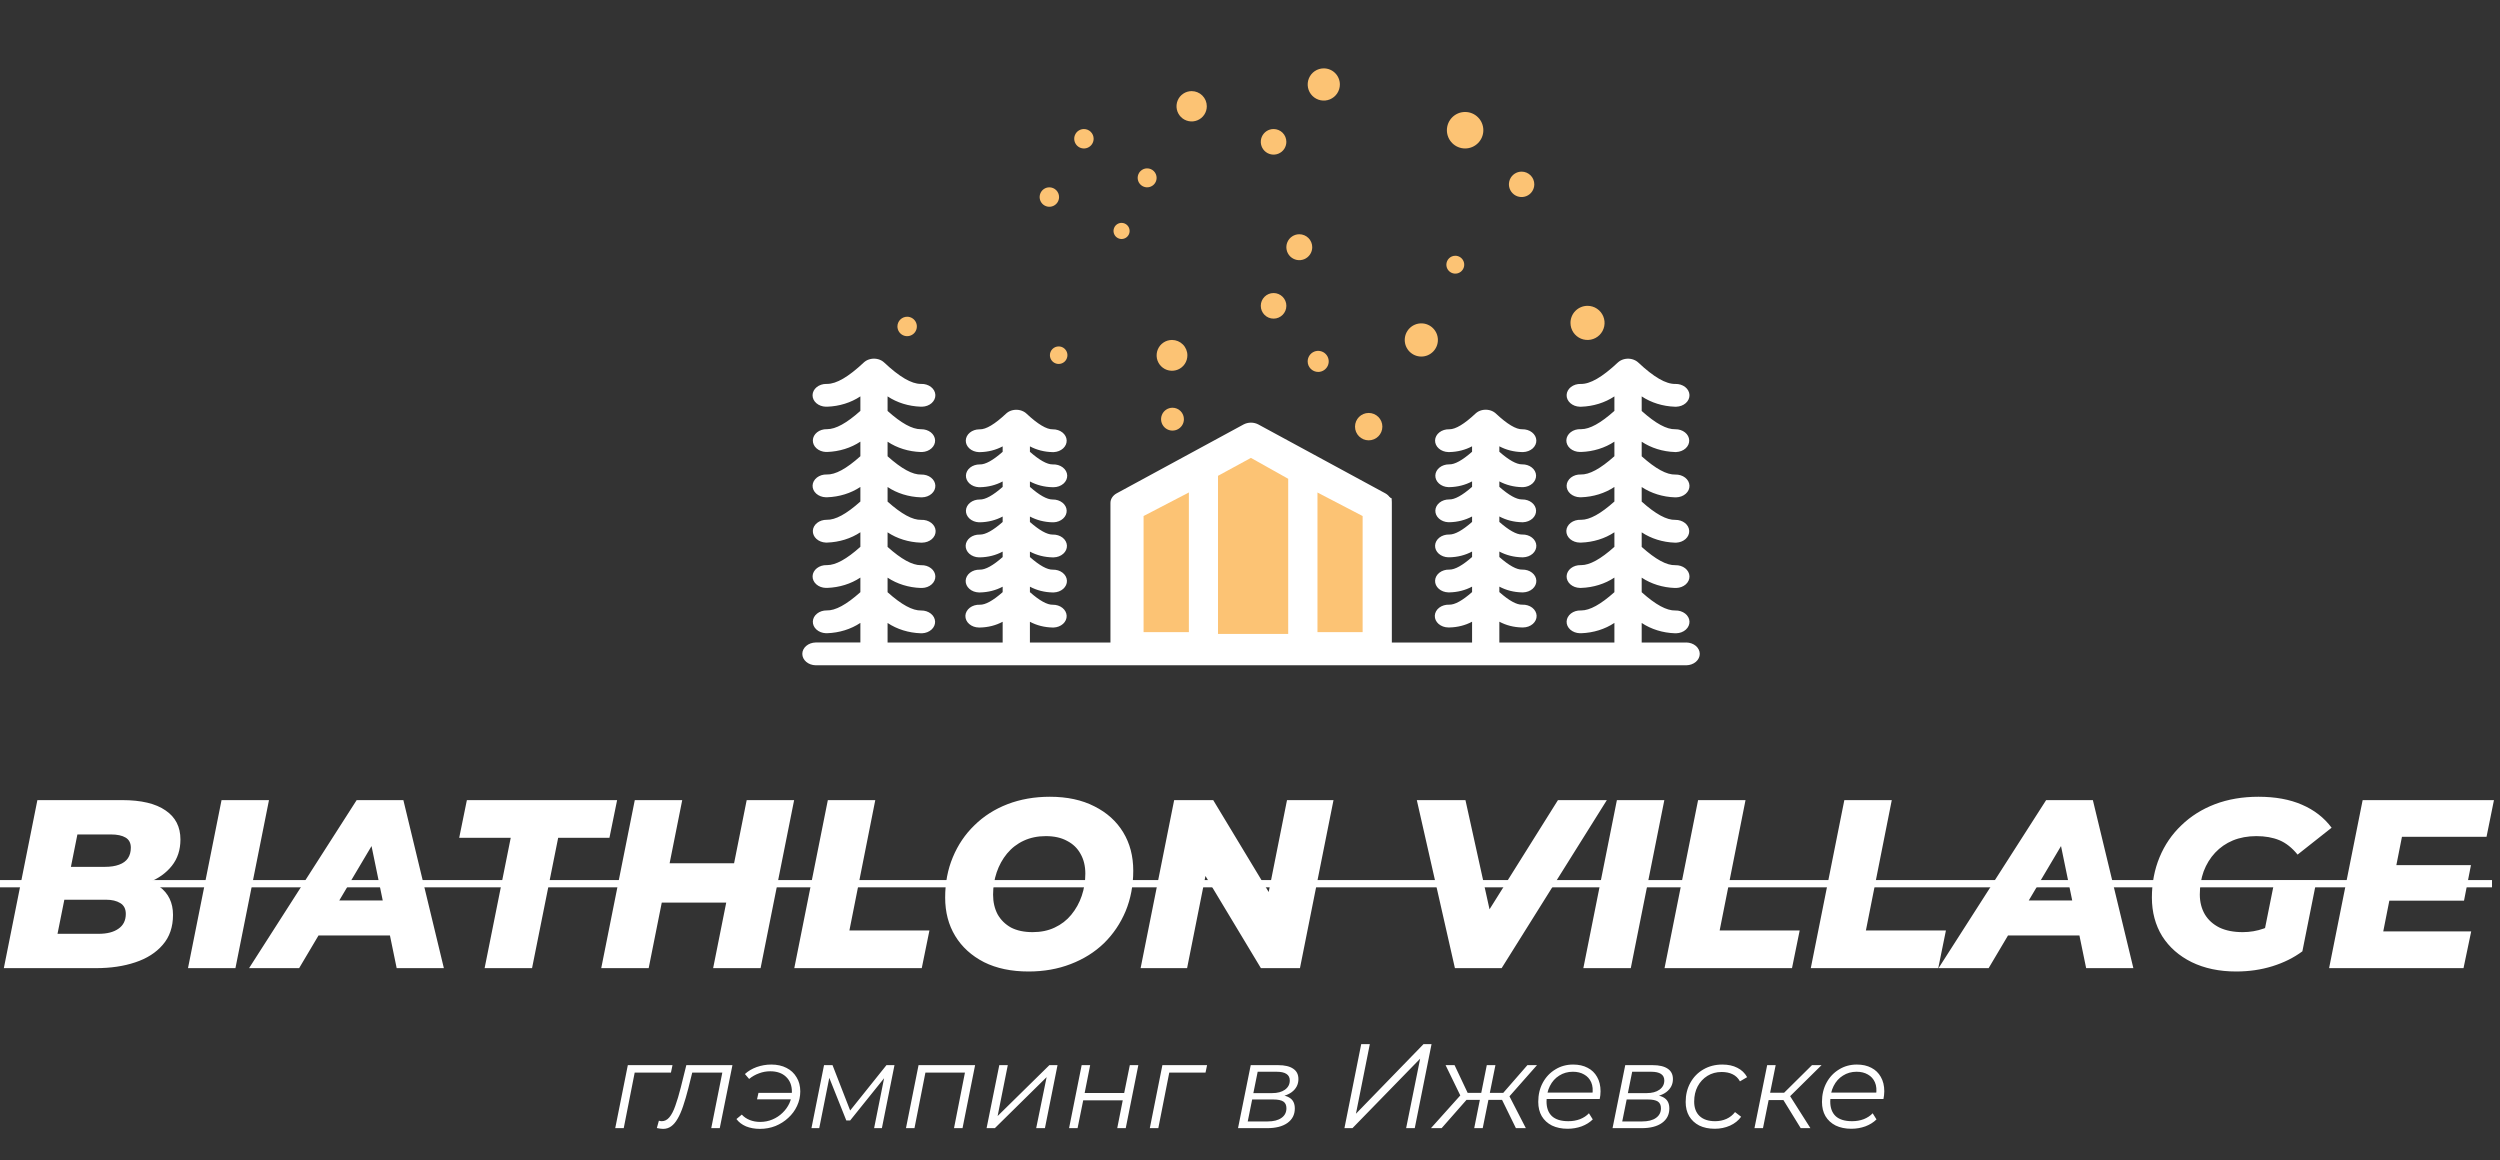 <?xml version="1.0" encoding="UTF-8"?> <svg xmlns="http://www.w3.org/2000/svg" viewBox="0 0 172.00 79.82" data-guides="{&quot;vertical&quot;:[],&quot;horizontal&quot;:[]}"><rect x="0" y="0" width="172.00" height="79.82" fill="#333333" stroke="none"/><defs></defs><path fill="white" stroke="none" fill-opacity="1" stroke-width="1" stroke-opacity="1" id="tSvgd94fc9d08a" title="Path 1" d="M42.328 77.617C42.616 76.172 42.905 74.727 43.194 73.282C44.218 73.282 45.243 73.282 46.268 73.282C46.232 73.453 46.197 73.624 46.161 73.794C45.282 73.794 44.402 73.794 43.523 73.794C43.581 73.745 43.638 73.695 43.696 73.646C43.435 74.969 43.174 76.293 42.913 77.617C42.718 77.617 42.523 77.617 42.328 77.617ZM45.191 77.609C45.238 77.441 45.285 77.273 45.331 77.105C45.37 77.111 45.406 77.119 45.439 77.13C45.472 77.136 45.502 77.138 45.529 77.138C45.727 77.138 45.9 77.05 46.049 76.874C46.203 76.693 46.34 76.428 46.461 76.082C46.587 75.735 46.714 75.311 46.84 74.81C46.966 74.301 47.093 73.791 47.219 73.282C48.277 73.282 49.335 73.282 50.392 73.282C50.101 74.727 49.81 76.172 49.519 77.617C49.324 77.617 49.129 77.617 48.934 77.617C49.2 76.28 49.467 74.942 49.733 73.604C49.774 73.668 49.816 73.731 49.857 73.794C49.071 73.794 48.285 73.794 47.499 73.794C47.557 73.731 47.615 73.668 47.673 73.604C47.568 74.025 47.464 74.447 47.359 74.868C47.238 75.341 47.117 75.754 46.997 76.106C46.881 76.453 46.755 76.742 46.617 76.973C46.486 77.204 46.337 77.378 46.172 77.494C46.013 77.609 45.829 77.667 45.62 77.667C45.549 77.667 45.48 77.661 45.414 77.65C45.348 77.639 45.274 77.626 45.191 77.609ZM52.083 75.635C52.116 75.487 52.149 75.338 52.182 75.19C53.017 75.19 53.853 75.19 54.688 75.19C54.658 75.338 54.627 75.487 54.597 75.635C53.759 75.635 52.921 75.635 52.083 75.635ZM53.064 73.241C53.465 73.241 53.814 73.318 54.111 73.472C54.408 73.621 54.638 73.836 54.803 74.117C54.974 74.392 55.059 74.716 55.059 75.091C55.059 75.443 54.985 75.776 54.836 76.09C54.694 76.398 54.493 76.671 54.234 76.907C53.982 77.144 53.688 77.331 53.352 77.469C53.017 77.601 52.66 77.667 52.281 77.667C51.929 77.667 51.611 77.609 51.325 77.494C51.044 77.373 50.825 77.204 50.666 76.99C50.789 76.888 50.913 76.786 51.036 76.684C51.179 76.844 51.361 76.968 51.58 77.056C51.8 77.144 52.039 77.188 52.297 77.188C52.594 77.188 52.875 77.133 53.138 77.023C53.402 76.913 53.633 76.761 53.831 76.569C54.034 76.376 54.193 76.156 54.309 75.908C54.424 75.655 54.482 75.388 54.482 75.107C54.482 74.678 54.347 74.337 54.078 74.083C53.814 73.83 53.451 73.704 52.99 73.704C52.726 73.704 52.471 73.75 52.223 73.844C51.976 73.932 51.748 74.061 51.539 74.232C51.443 74.119 51.347 74.006 51.251 73.893C51.47 73.69 51.74 73.53 52.058 73.414C52.383 73.299 52.718 73.241 53.064 73.241ZM55.828 77.617C56.116 76.172 56.404 74.727 56.693 73.282C56.888 73.282 57.083 73.282 57.278 73.282C57.709 74.391 58.141 75.501 58.572 76.61C58.49 76.61 58.407 76.61 58.325 76.61C59.212 75.501 60.1 74.391 60.988 73.282C61.172 73.282 61.356 73.282 61.54 73.282C61.251 74.727 60.963 76.172 60.674 77.617C60.496 77.617 60.317 77.617 60.139 77.617C60.383 76.395 60.628 75.173 60.872 73.951C60.905 73.968 60.938 73.984 60.971 74.001C60.144 75.03 59.317 76.059 58.49 77.089C58.402 77.089 58.314 77.089 58.226 77.089C57.811 76.049 57.396 75.008 56.981 73.968C57.02 73.96 57.058 73.951 57.097 73.943C56.852 75.168 56.608 76.392 56.363 77.617C56.185 77.617 56.006 77.617 55.828 77.617ZM62.331 77.617C62.62 76.172 62.908 74.727 63.196 73.282C64.493 73.282 65.79 73.282 67.087 73.282C66.799 74.727 66.51 76.172 66.222 77.617C66.027 77.617 65.832 77.617 65.636 77.617C65.897 76.291 66.159 74.964 66.419 73.638C66.461 73.69 66.502 73.742 66.543 73.794C65.535 73.794 64.526 73.794 63.518 73.794C63.578 73.742 63.639 73.69 63.699 73.638C63.438 74.964 63.177 76.291 62.916 77.617C62.721 77.617 62.526 77.617 62.331 77.617ZM67.877 77.617C68.169 76.172 68.46 74.727 68.751 73.282C68.946 73.282 69.141 73.282 69.336 73.282C69.103 74.449 68.869 75.616 68.636 76.783C69.823 75.616 71.01 74.449 72.197 73.282C72.383 73.282 72.57 73.282 72.757 73.282C72.469 74.727 72.18 76.172 71.891 77.617C71.691 77.617 71.49 77.617 71.29 77.617C71.529 76.448 71.768 75.278 72.007 74.108C70.82 75.278 69.633 76.448 68.446 77.617C68.257 77.617 68.067 77.617 67.877 77.617ZM73.552 77.617C73.841 76.172 74.129 74.727 74.418 73.282C74.613 73.282 74.808 73.282 75.003 73.282C74.876 73.921 74.75 74.559 74.624 75.198C75.53 75.198 76.437 75.198 77.344 75.198C77.473 74.559 77.602 73.921 77.731 73.282C77.926 73.282 78.121 73.282 78.317 73.282C78.028 74.727 77.74 76.172 77.451 77.617C77.256 77.617 77.061 77.617 76.866 77.617C76.992 76.979 77.119 76.34 77.245 75.701C76.338 75.701 75.431 75.701 74.525 75.701C74.396 76.34 74.266 76.979 74.137 77.617C73.942 77.617 73.747 77.617 73.552 77.617ZM79.107 77.617C79.395 76.172 79.684 74.727 79.972 73.282C80.997 73.282 82.022 73.282 83.047 73.282C83.011 73.453 82.975 73.624 82.94 73.794C82.061 73.794 81.181 73.794 80.302 73.794C80.36 73.745 80.418 73.695 80.475 73.646C80.214 74.969 79.953 76.293 79.692 77.617C79.497 77.617 79.302 77.617 79.107 77.617ZM85.176 77.617C85.468 76.172 85.759 74.727 86.05 73.282C86.679 73.282 87.308 73.282 87.938 73.282C88.394 73.282 88.74 73.365 88.976 73.53C89.213 73.69 89.331 73.926 89.331 74.24C89.331 74.609 89.177 74.909 88.869 75.14C88.561 75.366 88.157 75.479 87.657 75.479C87.693 75.426 87.729 75.374 87.764 75.322C88.221 75.322 88.553 75.399 88.762 75.553C88.976 75.701 89.083 75.939 89.083 76.263C89.083 76.687 88.913 77.02 88.572 77.262C88.237 77.499 87.773 77.617 87.179 77.617C86.512 77.617 85.844 77.617 85.176 77.617ZM85.844 77.155C86.3 77.155 86.756 77.155 87.212 77.155C87.619 77.155 87.935 77.075 88.16 76.915C88.391 76.756 88.506 76.533 88.506 76.246C88.506 76.032 88.435 75.878 88.292 75.784C88.149 75.691 87.918 75.644 87.6 75.644C87.116 75.644 86.633 75.644 86.149 75.644C86.047 76.148 85.946 76.651 85.844 77.155ZM86.231 75.206C86.663 75.206 87.094 75.206 87.525 75.206C87.888 75.206 88.18 75.129 88.399 74.975C88.624 74.815 88.737 74.603 88.737 74.339C88.737 74.135 88.66 73.984 88.506 73.885C88.358 73.786 88.132 73.736 87.831 73.736C87.396 73.736 86.962 73.736 86.528 73.736C86.429 74.226 86.33 74.716 86.231 75.206ZM92.497 77.617C92.882 75.691 93.266 73.764 93.651 71.837C93.849 71.837 94.047 71.837 94.244 71.837C93.926 73.434 93.607 75.03 93.288 76.626C94.838 75.03 96.388 73.434 97.937 71.837C98.121 71.837 98.305 71.837 98.49 71.837C98.105 73.764 97.72 75.691 97.335 77.617C97.138 77.617 96.94 77.617 96.742 77.617C97.063 76.024 97.385 74.43 97.706 72.837C96.154 74.43 94.602 76.024 93.049 77.617C92.865 77.617 92.681 77.617 92.497 77.617ZM104.294 77.617C103.942 76.899 103.591 76.18 103.239 75.462C103.409 75.385 103.58 75.308 103.75 75.231C104.159 76.026 104.569 76.822 104.978 77.617C104.75 77.617 104.522 77.617 104.294 77.617ZM102.225 75.669C102.255 75.509 102.285 75.349 102.316 75.19C102.775 75.19 103.233 75.19 103.692 75.19C103.662 75.349 103.632 75.509 103.602 75.669C103.143 75.669 102.684 75.669 102.225 75.669ZM103.783 75.503C103.593 75.479 103.404 75.454 103.214 75.429C103.838 74.714 104.462 73.998 105.085 73.282C105.305 73.282 105.525 73.282 105.745 73.282C105.091 74.023 104.437 74.763 103.783 75.503ZM99.184 77.617C98.939 77.617 98.695 77.617 98.45 77.617C99.175 76.808 99.901 75.999 100.626 75.19C100.777 75.281 100.928 75.371 101.079 75.462C100.448 76.18 99.816 76.899 99.184 77.617ZM102.011 77.617C101.816 77.617 101.621 77.617 101.426 77.617C101.714 76.172 102.002 74.727 102.291 73.282C102.489 73.282 102.687 73.282 102.885 73.282C102.593 74.727 102.302 76.172 102.011 77.617ZM102.003 75.669C101.546 75.669 101.09 75.669 100.634 75.669C100.667 75.509 100.7 75.349 100.733 75.19C101.186 75.19 101.64 75.19 102.093 75.19C102.063 75.349 102.033 75.509 102.003 75.669ZM100.535 75.503C100.175 74.763 99.815 74.023 99.456 73.282C99.662 73.282 99.868 73.282 100.074 73.282C100.412 73.998 100.75 74.714 101.088 75.429C100.903 75.454 100.719 75.479 100.535 75.503ZM107.852 77.659C107.44 77.659 107.08 77.584 106.772 77.436C106.47 77.282 106.236 77.067 106.071 76.791C105.912 76.516 105.832 76.189 105.832 75.809C105.832 75.314 105.936 74.873 106.145 74.488C106.354 74.103 106.64 73.8 107.003 73.58C107.365 73.354 107.775 73.241 108.231 73.241C108.615 73.241 108.948 73.315 109.228 73.464C109.509 73.607 109.725 73.816 109.879 74.091C110.039 74.367 110.118 74.697 110.118 75.082C110.118 75.17 110.113 75.261 110.102 75.355C110.091 75.443 110.077 75.528 110.061 75.611C108.794 75.611 107.527 75.611 106.261 75.611C106.285 75.465 106.31 75.319 106.335 75.173C107.486 75.173 108.637 75.173 109.789 75.173C109.709 75.228 109.629 75.283 109.549 75.338C109.605 74.992 109.58 74.7 109.475 74.463C109.371 74.226 109.209 74.048 108.989 73.926C108.775 73.8 108.516 73.736 108.215 73.736C107.863 73.736 107.549 73.825 107.275 74.001C107 74.171 106.785 74.411 106.632 74.719C106.478 75.022 106.401 75.377 106.401 75.784C106.401 76.219 106.525 76.555 106.772 76.791C107.025 77.023 107.401 77.138 107.901 77.138C108.192 77.138 108.462 77.092 108.709 76.998C108.956 76.899 109.16 76.764 109.319 76.593C109.407 76.734 109.495 76.874 109.583 77.015C109.379 77.218 109.124 77.378 108.816 77.494C108.514 77.603 108.192 77.659 107.852 77.659ZM110.943 77.617C111.234 76.172 111.525 74.727 111.817 73.282C112.446 73.282 113.075 73.282 113.704 73.282C114.16 73.282 114.506 73.365 114.743 73.53C114.979 73.69 115.097 73.926 115.097 74.24C115.097 74.609 114.943 74.909 114.635 75.14C114.328 75.366 113.924 75.479 113.424 75.479C113.46 75.426 113.495 75.374 113.531 75.322C113.987 75.322 114.32 75.399 114.528 75.553C114.743 75.701 114.85 75.939 114.85 76.263C114.85 76.687 114.68 77.02 114.339 77.262C114.004 77.499 113.539 77.617 112.946 77.617C112.278 77.617 111.611 77.617 110.943 77.617ZM111.61 77.155C112.066 77.155 112.522 77.155 112.979 77.155C113.385 77.155 113.701 77.075 113.927 76.915C114.157 76.756 114.273 76.533 114.273 76.246C114.273 76.032 114.201 75.878 114.059 75.784C113.916 75.691 113.685 75.644 113.366 75.644C112.882 75.644 112.399 75.644 111.915 75.644C111.814 76.148 111.712 76.651 111.61 77.155ZM111.998 75.206C112.429 75.206 112.861 75.206 113.292 75.206C113.655 75.206 113.946 75.129 114.166 74.975C114.391 74.815 114.504 74.603 114.504 74.339C114.504 74.135 114.427 73.984 114.273 73.885C114.124 73.786 113.899 73.736 113.597 73.736C113.163 73.736 112.729 73.736 112.294 73.736C112.196 74.226 112.097 74.716 111.998 75.206ZM117.977 77.659C117.565 77.659 117.208 77.584 116.906 77.436C116.609 77.282 116.378 77.067 116.213 76.791C116.054 76.516 115.974 76.192 115.974 75.817C115.974 75.322 116.081 74.882 116.296 74.496C116.51 74.105 116.807 73.8 117.186 73.58C117.571 73.354 118.007 73.241 118.496 73.241C118.898 73.241 119.241 73.315 119.527 73.464C119.818 73.607 120.043 73.822 120.203 74.108C120.038 74.204 119.873 74.301 119.708 74.397C119.587 74.177 119.42 74.014 119.205 73.91C118.996 73.805 118.744 73.753 118.447 73.753C118.084 73.753 117.76 73.841 117.474 74.017C117.189 74.194 116.963 74.436 116.798 74.744C116.639 75.047 116.559 75.396 116.559 75.793C116.559 76.216 116.683 76.547 116.93 76.783C117.183 77.02 117.54 77.138 118.002 77.138C118.282 77.138 118.54 77.086 118.777 76.981C119.018 76.871 119.216 76.715 119.37 76.511C119.51 76.618 119.65 76.725 119.79 76.833C119.604 77.092 119.348 77.296 119.024 77.444C118.7 77.587 118.351 77.659 117.977 77.659ZM123.889 77.617C123.446 76.899 123.004 76.18 122.562 75.462C122.724 75.388 122.886 75.314 123.048 75.239C123.551 76.032 124.054 76.825 124.557 77.617C124.334 77.617 124.111 77.617 123.889 77.617ZM120.707 77.617C120.999 76.172 121.29 74.727 121.581 73.282C121.776 73.282 121.971 73.282 122.166 73.282C121.875 74.727 121.584 76.172 121.293 77.617C121.097 77.617 120.902 77.617 120.707 77.617ZM121.507 75.685C121.537 75.517 121.567 75.35 121.597 75.182C122.062 75.182 122.526 75.182 122.99 75.182C122.96 75.35 122.93 75.517 122.9 75.685C122.435 75.685 121.971 75.685 121.507 75.685ZM123.065 75.512C122.875 75.484 122.685 75.457 122.496 75.429C123.218 74.714 123.941 73.998 124.664 73.282C124.883 73.282 125.103 73.282 125.323 73.282C124.57 74.025 123.817 74.769 123.065 75.512ZM127.372 77.659C126.96 77.659 126.6 77.584 126.292 77.436C125.99 77.282 125.756 77.067 125.591 76.791C125.432 76.516 125.352 76.189 125.352 75.809C125.352 75.314 125.457 74.873 125.666 74.488C125.874 74.103 126.16 73.8 126.523 73.58C126.885 73.354 127.295 73.241 127.751 73.241C128.135 73.241 128.468 73.315 128.748 73.464C129.029 73.607 129.245 73.816 129.399 74.091C129.559 74.367 129.639 74.697 129.639 75.082C129.639 75.17 129.633 75.261 129.622 75.355C129.611 75.443 129.597 75.528 129.581 75.611C128.314 75.611 127.047 75.611 125.781 75.611C125.805 75.465 125.83 75.319 125.855 75.173C127.006 75.173 128.157 75.173 129.309 75.173C129.229 75.228 129.149 75.283 129.07 75.338C129.125 74.992 129.1 74.7 128.995 74.463C128.891 74.226 128.729 74.048 128.509 73.926C128.295 73.8 128.036 73.736 127.734 73.736C127.383 73.736 127.07 73.825 126.795 74.001C126.52 74.171 126.306 74.411 126.152 74.719C125.998 75.022 125.921 75.377 125.921 75.784C125.921 76.219 126.045 76.555 126.292 76.791C126.545 77.023 126.921 77.138 127.421 77.138C127.712 77.138 127.982 77.092 128.229 76.998C128.476 76.899 128.68 76.764 128.839 76.593C128.927 76.734 129.015 76.874 129.103 77.015C128.899 77.218 128.644 77.378 128.336 77.494C128.034 77.603 127.712 77.659 127.372 77.659Z"></path><path fill="white" stroke="none" fill-opacity="1" stroke-width="1" stroke-opacity="1" id="tSvg744b11ce1f" title="Path 2" d="M0.264 66.608C1.033 62.755 1.802 58.901 2.572 55.048C4.517 55.048 6.463 55.048 8.408 55.048C9.716 55.048 10.71 55.284 11.392 55.758C12.073 56.22 12.414 56.886 12.414 57.756C12.414 58.472 12.216 59.077 11.82 59.573C11.425 60.068 10.892 60.448 10.221 60.712C9.551 60.965 8.798 61.092 7.963 61.092C8.117 60.828 8.27 60.563 8.424 60.299C9.49 60.299 10.337 60.531 10.963 60.993C11.589 61.455 11.903 62.105 11.903 62.942C11.903 63.778 11.666 64.466 11.194 65.006C10.732 65.545 10.1 65.947 9.298 66.212C8.507 66.476 7.611 66.608 6.611 66.608C4.495 66.608 2.38 66.608 0.264 66.608ZM3.957 64.246C4.902 64.246 5.847 64.246 6.792 64.246C7.364 64.246 7.814 64.131 8.144 63.9C8.485 63.668 8.655 63.327 8.655 62.876C8.655 62.534 8.529 62.287 8.276 62.133C8.023 61.978 7.699 61.901 7.303 61.901C6.254 61.901 5.204 61.901 4.154 61.901C4.303 61.147 4.451 60.393 4.6 59.639C5.473 59.639 6.347 59.639 7.221 59.639C7.605 59.639 7.93 59.589 8.194 59.49C8.468 59.391 8.671 59.242 8.803 59.044C8.935 58.846 9.001 58.604 9.001 58.318C9.001 57.998 8.88 57.767 8.639 57.624C8.397 57.481 8.062 57.41 7.633 57.41C6.864 57.41 6.094 57.41 5.325 57.41C4.869 59.688 4.413 61.967 3.957 64.246ZM12.934 66.608C13.703 62.755 14.473 58.901 15.242 55.048C16.33 55.048 17.418 55.048 18.506 55.048C17.737 58.901 16.967 62.755 16.198 66.608C15.11 66.608 14.022 66.608 12.934 66.608ZM17.136 66.608C19.603 62.755 22.07 58.901 24.538 55.048C25.609 55.048 26.681 55.048 27.752 55.048C28.681 58.901 29.61 62.755 30.538 66.608C29.456 66.608 28.373 66.608 27.291 66.608C26.604 63.272 25.917 59.936 25.23 56.6C25.659 56.6 26.087 56.6 26.516 56.6C24.538 59.936 22.559 63.272 20.581 66.608C19.433 66.608 18.284 66.608 17.136 66.608ZM20.367 64.362C20.806 63.558 21.246 62.755 21.686 61.951C23.565 61.951 25.444 61.951 27.324 61.951C27.445 62.755 27.566 63.558 27.686 64.362C25.247 64.362 22.807 64.362 20.367 64.362ZM33.341 66.608C33.94 63.619 34.539 60.63 35.138 57.641C33.956 57.641 32.775 57.641 31.593 57.641C31.769 56.776 31.945 55.912 32.121 55.048C35.566 55.048 39.012 55.048 42.457 55.048C42.281 55.912 42.105 56.776 41.929 57.641C40.754 57.641 39.578 57.641 38.402 57.641C37.803 60.63 37.204 63.619 36.605 66.608C35.517 66.608 34.429 66.608 33.341 66.608ZM51.372 55.048C52.46 55.048 53.548 55.048 54.636 55.048C53.867 58.901 53.097 62.755 52.328 66.608C51.24 66.608 50.152 66.608 49.064 66.608C49.833 62.755 50.603 58.901 51.372 55.048ZM44.629 66.608C43.541 66.608 42.453 66.608 41.365 66.608C42.135 62.755 42.904 58.901 43.673 55.048C44.761 55.048 45.849 55.048 46.937 55.048C46.168 58.901 45.399 62.755 44.629 66.608ZM50.201 62.099C48.569 62.099 46.937 62.099 45.305 62.099C45.486 61.197 45.668 60.294 45.849 59.391C47.481 59.391 49.114 59.391 50.746 59.391C50.564 60.294 50.383 61.197 50.201 62.099ZM54.647 66.608C55.416 62.755 56.186 58.901 56.955 55.048C58.043 55.048 59.131 55.048 60.219 55.048C59.626 58.037 59.032 61.026 58.439 64.015C60.274 64.015 62.11 64.015 63.945 64.015C63.769 64.879 63.593 65.744 63.417 66.608C60.494 66.608 57.57 66.608 54.647 66.608ZM70.764 66.839C69.577 66.839 68.555 66.624 67.697 66.195C66.84 65.754 66.18 65.154 65.719 64.395C65.257 63.635 65.027 62.755 65.027 61.753C65.027 60.74 65.203 59.815 65.554 58.978C65.906 58.13 66.4 57.398 67.038 56.782C67.675 56.154 68.433 55.67 69.313 55.329C70.203 54.987 71.175 54.817 72.231 54.817C73.418 54.817 74.44 55.037 75.297 55.477C76.154 55.907 76.814 56.501 77.275 57.261C77.737 58.02 77.968 58.901 77.968 59.903C77.968 60.916 77.792 61.846 77.44 62.694C77.088 63.531 76.594 64.263 75.957 64.89C75.319 65.507 74.555 65.986 73.665 66.327C72.786 66.668 71.819 66.839 70.764 66.839ZM71.044 64.131C71.615 64.131 72.121 64.026 72.56 63.817C73.011 63.608 73.39 63.316 73.698 62.942C74.017 62.556 74.258 62.121 74.423 61.637C74.588 61.153 74.671 60.641 74.671 60.101C74.671 59.584 74.561 59.132 74.341 58.747C74.132 58.362 73.824 58.064 73.418 57.855C73.022 57.635 72.533 57.525 71.95 57.525C71.39 57.525 70.885 57.63 70.434 57.839C69.983 58.048 69.599 58.345 69.28 58.73C68.972 59.105 68.736 59.534 68.571 60.019C68.406 60.503 68.324 61.015 68.324 61.554C68.324 62.061 68.428 62.512 68.637 62.909C68.856 63.294 69.165 63.597 69.56 63.817C69.967 64.026 70.461 64.131 71.044 64.131ZM78.474 66.608C79.243 62.755 80.012 58.901 80.782 55.048C81.677 55.048 82.573 55.048 83.469 55.048C85.024 57.624 86.579 60.2 88.134 62.776C87.761 62.766 87.387 62.755 87.013 62.744C87.524 60.178 88.035 57.613 88.546 55.048C89.613 55.048 90.679 55.048 91.745 55.048C90.975 58.901 90.206 62.755 89.437 66.608C88.541 66.608 87.645 66.608 86.75 66.608C85.2 64.032 83.65 61.455 82.101 58.879C82.469 58.89 82.837 58.901 83.205 58.912C82.694 61.477 82.183 64.043 81.672 66.608C80.606 66.608 79.54 66.608 78.474 66.608ZM100.098 66.608C99.224 62.755 98.35 58.901 97.477 55.048C98.592 55.048 99.708 55.048 100.823 55.048C101.56 58.389 102.296 61.731 103.033 65.072C102.324 65.072 101.615 65.072 100.906 65.072C102.999 61.731 105.093 58.389 107.187 55.048C108.308 55.048 109.429 55.048 110.55 55.048C108.138 58.901 105.725 62.755 103.313 66.608C102.241 66.608 101.17 66.608 100.098 66.608ZM108.934 66.608C109.703 62.755 110.472 58.901 111.242 55.048C112.33 55.048 113.418 55.048 114.506 55.048C113.737 58.901 112.967 62.755 112.198 66.608C111.11 66.608 110.022 66.608 108.934 66.608ZM114.52 66.608C115.29 62.755 116.059 58.901 116.828 55.048C117.916 55.048 119.004 55.048 120.092 55.048C119.499 58.037 118.905 61.026 118.312 64.015C120.147 64.015 121.983 64.015 123.818 64.015C123.642 64.879 123.466 65.744 123.29 66.608C120.367 66.608 117.444 66.608 114.52 66.608ZM124.582 66.608C125.351 62.755 126.121 58.901 126.89 55.048C127.978 55.048 129.066 55.048 130.154 55.048C129.561 58.037 128.967 61.026 128.374 64.015C130.209 64.015 132.045 64.015 133.88 64.015C133.704 64.879 133.528 65.744 133.352 66.608C130.429 66.608 127.505 66.608 124.582 66.608ZM133.372 66.608C135.839 62.755 138.307 58.901 140.774 55.048C141.846 55.048 142.917 55.048 143.989 55.048C144.917 58.901 145.846 62.755 146.775 66.608C145.692 66.608 144.61 66.608 143.527 66.608C142.84 63.272 142.154 59.936 141.467 56.6C141.895 56.6 142.324 56.6 142.752 56.6C140.774 59.936 138.796 63.272 136.818 66.608C135.669 66.608 134.521 66.608 133.372 66.608ZM136.603 64.362C137.043 63.558 137.482 62.755 137.922 61.951C139.802 61.951 141.681 61.951 143.56 61.951C143.681 62.755 143.802 63.558 143.923 64.362C141.483 64.362 139.043 64.362 136.603 64.362ZM153.853 66.839C152.688 66.839 151.666 66.624 150.787 66.195C149.919 65.766 149.243 65.171 148.759 64.411C148.287 63.641 148.05 62.755 148.05 61.753C148.05 60.751 148.226 59.826 148.578 58.978C148.929 58.13 149.429 57.398 150.078 56.782C150.726 56.154 151.496 55.67 152.386 55.329C153.287 54.987 154.287 54.817 155.386 54.817C156.541 54.817 157.535 54.998 158.37 55.362C159.217 55.725 159.898 56.254 160.415 56.947C159.634 57.563 158.854 58.18 158.074 58.797C157.689 58.323 157.271 57.993 156.821 57.806C156.37 57.619 155.843 57.525 155.238 57.525C154.645 57.525 154.106 57.624 153.623 57.822C153.15 58.02 152.743 58.301 152.403 58.664C152.062 59.028 151.798 59.457 151.611 59.952C151.435 60.437 151.347 60.965 151.347 61.538C151.347 62.055 151.463 62.512 151.694 62.909C151.924 63.294 152.26 63.597 152.699 63.817C153.139 64.026 153.672 64.131 154.298 64.131C154.804 64.131 155.287 64.048 155.749 63.883C156.222 63.718 156.694 63.443 157.167 63.057C157.579 63.855 157.991 64.654 158.403 65.452C157.81 65.892 157.123 66.233 156.343 66.476C155.562 66.718 154.732 66.839 153.853 66.839ZM155.617 64.94C155.909 63.487 156.2 62.033 156.491 60.58C157.453 60.58 158.414 60.58 159.376 60.58C159.052 62.204 158.727 63.828 158.403 65.452C157.475 65.281 156.546 65.111 155.617 64.94ZM164.644 59.523C166.429 59.523 168.215 59.523 170.001 59.523C169.842 60.338 169.683 61.153 169.524 61.967C167.738 61.967 165.952 61.967 164.166 61.967C164.325 61.153 164.484 60.338 164.644 59.523ZM163.968 64.081C165.984 64.081 168.001 64.081 170.018 64.081C169.842 64.923 169.666 65.766 169.49 66.608C166.407 66.608 163.325 66.608 160.242 66.608C161.011 62.755 161.78 58.901 162.55 55.048C165.561 55.048 168.573 55.048 171.584 55.048C171.414 55.89 171.243 56.732 171.073 57.574C169.133 57.574 167.193 57.574 165.254 57.574C164.825 59.743 164.396 61.912 163.968 64.081Z"></path><path fill="none" stroke="white" fill-opacity="1" stroke-width="0.5" stroke-opacity="1" id="tSvgcb5c3e0e0b" title="Path 3" d="M0 60.8C57.15 60.8 114.3 60.8 171.45 60.8"></path><path fill="white" stroke="none" fill-opacity="1" stroke-width="1" stroke-opacity="1" id="tSvg18aaac838f6" title="Path 4" d="M116.022 44.207C114.998 44.207 113.973 44.207 112.948 44.207C112.948 43.758 112.948 43.309 112.948 42.859C113.599 43.292 114.399 43.541 115.231 43.569C115.263 43.569 115.295 43.569 115.326 43.569C115.576 43.563 115.811 43.474 115.982 43.322C116.153 43.17 116.244 42.968 116.236 42.76C116.228 42.553 116.121 42.356 115.939 42.214C115.757 42.072 115.515 41.995 115.266 42.002C114.666 42.019 113.909 41.606 112.948 40.745C112.948 40.411 112.948 40.076 112.948 39.742C113.599 40.175 114.399 40.424 115.231 40.452C115.263 40.452 115.295 40.452 115.326 40.452C115.576 40.445 115.811 40.356 115.982 40.205C116.153 40.053 116.244 39.851 116.236 39.643C116.228 39.435 116.121 39.238 115.939 39.096C115.757 38.954 115.515 38.878 115.266 38.885C114.666 38.906 113.909 38.489 112.948 37.628C112.948 37.294 112.948 36.959 112.948 36.625C113.599 37.058 114.399 37.307 115.231 37.335C115.263 37.335 115.295 37.335 115.326 37.335C115.573 37.324 115.804 37.233 115.971 37.082C116.137 36.931 116.226 36.731 116.218 36.526C116.21 36.32 116.106 36.126 115.928 35.984C115.75 35.842 115.512 35.764 115.266 35.767C114.666 35.786 113.909 35.371 112.948 34.51C112.948 34.176 112.948 33.841 112.948 33.507C113.599 33.94 114.399 34.189 115.231 34.217C115.263 34.217 115.295 34.217 115.326 34.217C115.576 34.21 115.811 34.121 115.982 33.969C116.153 33.818 116.244 33.616 116.236 33.408C116.228 33.2 116.121 33.003 115.939 32.861C115.757 32.719 115.515 32.643 115.266 32.65C114.669 32.669 113.91 32.254 112.948 31.393C112.948 31.058 112.948 30.724 112.948 30.39C113.599 30.823 114.399 31.072 115.231 31.1C115.263 31.1 115.295 31.1 115.326 31.1C115.573 31.089 115.804 30.998 115.971 30.847C116.137 30.696 116.226 30.496 116.218 30.291C116.21 30.085 116.106 29.891 115.928 29.749C115.75 29.607 115.512 29.529 115.266 29.532C114.669 29.553 113.91 29.136 112.948 28.275C112.948 27.941 112.948 27.607 112.948 27.272C113.599 27.705 114.399 27.954 115.231 27.982C115.263 27.982 115.295 27.982 115.326 27.982C115.576 27.975 115.811 27.886 115.982 27.734C116.153 27.582 116.244 27.381 116.236 27.173C116.228 26.965 116.121 26.768 115.939 26.626C115.757 26.484 115.515 26.408 115.266 26.415C114.62 26.433 113.786 25.95 112.711 24.94C112.71 24.939 112.708 24.938 112.707 24.936C112.695 24.926 112.683 24.917 112.672 24.908C112.661 24.898 112.649 24.888 112.637 24.879C112.635 24.877 112.634 24.876 112.632 24.875C112.624 24.869 112.615 24.864 112.607 24.858C112.592 24.848 112.578 24.838 112.562 24.828C112.546 24.819 112.539 24.816 112.528 24.809C112.517 24.803 112.499 24.793 112.483 24.786C112.467 24.779 112.456 24.774 112.442 24.768C112.428 24.762 112.416 24.756 112.402 24.75C112.389 24.745 112.371 24.739 112.357 24.734C112.345 24.73 112.333 24.726 112.321 24.722C112.304 24.717 112.286 24.713 112.269 24.709C112.257 24.706 112.246 24.703 112.234 24.7C112.216 24.697 112.199 24.694 112.182 24.691C112.164 24.689 112.157 24.687 112.144 24.686C112.132 24.684 112.111 24.682 112.095 24.681C112.081 24.68 112.067 24.679 112.054 24.678C112.024 24.678 111.994 24.678 111.964 24.678C111.95 24.679 111.936 24.68 111.922 24.681C111.906 24.681 111.89 24.683 111.873 24.686C111.856 24.688 111.848 24.689 111.835 24.691C111.822 24.693 111.801 24.697 111.784 24.7C111.772 24.703 111.759 24.706 111.747 24.709C111.73 24.713 111.713 24.717 111.697 24.722C111.68 24.727 111.672 24.73 111.659 24.734C111.647 24.738 111.628 24.744 111.614 24.75C111.6 24.756 111.587 24.762 111.573 24.768C111.559 24.774 111.547 24.779 111.534 24.786C111.519 24.794 111.504 24.802 111.489 24.81C111.478 24.816 111.467 24.822 111.456 24.828C111.441 24.838 111.426 24.848 111.412 24.859C111.403 24.864 111.395 24.87 111.386 24.875C111.385 24.876 111.384 24.877 111.382 24.879C111.371 24.888 111.359 24.898 111.347 24.908C111.336 24.917 111.324 24.927 111.313 24.936C111.311 24.938 111.31 24.939 111.308 24.94C110.233 25.95 109.394 26.434 108.754 26.415C108.63 26.411 108.507 26.428 108.391 26.464C108.277 26.501 108.17 26.556 108.08 26.626C107.991 26.696 107.918 26.781 107.867 26.875C107.816 26.968 107.787 27.07 107.784 27.173C107.78 27.276 107.799 27.378 107.843 27.474C107.887 27.571 107.953 27.659 108.037 27.734C108.121 27.809 108.223 27.87 108.335 27.913C108.448 27.955 108.569 27.979 108.692 27.982C108.725 27.982 108.756 27.982 108.789 27.982C109.621 27.954 110.42 27.705 111.071 27.272C111.071 27.604 111.071 27.937 111.071 28.269C110.126 29.113 109.378 29.527 108.787 29.527C108.776 29.527 108.765 29.527 108.754 29.527C108.629 29.521 108.504 29.537 108.386 29.572C108.269 29.607 108.16 29.662 108.069 29.732C107.976 29.803 107.902 29.888 107.85 29.983C107.798 30.078 107.769 30.18 107.765 30.285C107.761 30.389 107.782 30.493 107.827 30.59C107.871 30.688 107.938 30.777 108.025 30.852C108.111 30.927 108.215 30.988 108.33 31.029C108.444 31.071 108.567 31.093 108.692 31.095C108.725 31.095 108.756 31.095 108.789 31.095C109.621 31.066 110.42 30.818 111.071 30.385C111.071 30.719 111.071 31.053 111.071 31.388C110.109 32.249 109.346 32.664 108.754 32.645C108.63 32.641 108.507 32.658 108.391 32.694C108.277 32.731 108.17 32.786 108.08 32.856C107.991 32.926 107.918 33.011 107.867 33.105C107.816 33.199 107.787 33.3 107.784 33.403C107.78 33.506 107.799 33.608 107.843 33.705C107.887 33.801 107.953 33.889 108.037 33.964C108.121 34.039 108.223 34.1 108.335 34.142C108.448 34.185 108.569 34.209 108.692 34.212C108.725 34.212 108.756 34.212 108.789 34.212C109.621 34.184 110.42 33.935 111.071 33.502C111.071 33.836 111.071 34.171 111.071 34.505C110.126 35.349 109.378 35.762 108.787 35.762C108.775 35.762 108.764 35.762 108.753 35.762C108.628 35.757 108.503 35.773 108.386 35.808C108.268 35.843 108.16 35.898 108.068 35.968C107.976 36.039 107.901 36.124 107.849 36.218C107.797 36.313 107.768 36.416 107.764 36.52C107.761 36.625 107.781 36.728 107.826 36.826C107.87 36.923 107.938 37.013 108.024 37.088C108.111 37.163 108.215 37.223 108.33 37.265C108.444 37.307 108.567 37.329 108.692 37.33C108.725 37.33 108.756 37.33 108.788 37.33C109.62 37.302 110.419 37.053 111.071 36.62C111.071 36.955 111.071 37.289 111.071 37.623C110.126 38.468 109.378 38.881 108.787 38.881C108.775 38.881 108.764 38.881 108.753 38.881C108.63 38.878 108.507 38.895 108.391 38.931C108.276 38.967 108.17 39.022 108.08 39.092C107.99 39.163 107.917 39.247 107.866 39.341C107.815 39.435 107.787 39.536 107.783 39.639C107.779 39.742 107.799 39.845 107.843 39.941C107.887 40.038 107.953 40.126 108.037 40.201C108.121 40.276 108.223 40.336 108.335 40.379C108.448 40.421 108.569 40.445 108.692 40.448C108.725 40.448 108.756 40.448 108.788 40.448C109.62 40.42 110.42 40.171 111.071 39.738C111.071 40.072 111.071 40.407 111.071 40.741C110.126 41.586 109.377 41.999 108.787 41.999C108.775 41.999 108.764 41.999 108.753 41.999C108.504 41.992 108.262 42.068 108.08 42.21C107.898 42.353 107.792 42.549 107.783 42.757C107.775 42.965 107.866 43.167 108.037 43.319C108.207 43.47 108.443 43.559 108.692 43.566C108.725 43.566 108.756 43.566 108.788 43.566C109.62 43.538 110.42 43.289 111.071 42.856C111.071 43.305 111.071 43.754 111.071 44.204C108.432 44.204 105.793 44.204 103.155 44.204C103.155 43.727 103.155 43.25 103.155 42.773C103.619 43.022 104.157 43.159 104.709 43.169C104.736 43.169 104.763 43.169 104.791 43.169C104.916 43.168 105.039 43.146 105.154 43.104C105.269 43.062 105.372 43.002 105.458 42.927C105.545 42.851 105.612 42.762 105.657 42.665C105.702 42.568 105.723 42.464 105.719 42.359C105.715 42.255 105.686 42.153 105.633 42.058C105.581 41.963 105.507 41.878 105.415 41.807C105.323 41.737 105.215 41.682 105.097 41.647C104.979 41.612 104.854 41.596 104.73 41.602C104.344 41.615 103.818 41.321 103.155 40.735C103.155 40.61 103.155 40.485 103.155 40.36C103.619 40.609 104.157 40.746 104.709 40.756C104.736 40.756 104.763 40.756 104.791 40.756C105.04 40.749 105.276 40.66 105.447 40.508C105.617 40.357 105.708 40.155 105.7 39.947C105.692 39.739 105.585 39.542 105.403 39.4C105.221 39.258 104.979 39.182 104.73 39.189C104.344 39.2 103.818 38.907 103.155 38.322C103.155 38.197 103.155 38.072 103.155 37.947C103.619 38.196 104.157 38.332 104.709 38.343C104.736 38.343 104.763 38.343 104.791 38.343C104.914 38.339 105.035 38.316 105.148 38.273C105.261 38.231 105.362 38.17 105.447 38.095C105.531 38.02 105.596 37.932 105.64 37.835C105.684 37.739 105.704 37.637 105.7 37.533C105.696 37.431 105.668 37.329 105.617 37.236C105.565 37.142 105.493 37.057 105.403 36.987C105.313 36.916 105.207 36.862 105.092 36.825C104.976 36.789 104.853 36.772 104.73 36.776C104.723 36.776 104.716 36.776 104.71 36.776C104.331 36.776 103.81 36.484 103.155 35.909C103.155 35.784 103.155 35.658 103.155 35.533C103.619 35.782 104.157 35.919 104.71 35.93C104.737 35.93 104.764 35.93 104.791 35.93C105.037 35.919 105.268 35.828 105.435 35.677C105.601 35.526 105.69 35.326 105.682 35.121C105.674 34.916 105.57 34.721 105.391 34.579C105.214 34.438 104.976 34.359 104.73 34.362C104.723 34.362 104.717 34.362 104.71 34.362C104.331 34.362 103.808 34.07 103.155 33.495C103.155 33.37 103.155 33.245 103.155 33.12C103.619 33.368 104.157 33.505 104.71 33.516C104.737 33.516 104.764 33.516 104.791 33.516C105.037 33.505 105.268 33.414 105.435 33.263C105.601 33.112 105.69 32.912 105.682 32.707C105.674 32.502 105.57 32.307 105.391 32.165C105.214 32.023 104.976 31.945 104.73 31.948C104.723 31.948 104.717 31.948 104.71 31.948C104.331 31.948 103.808 31.656 103.155 31.081C103.155 30.956 103.155 30.831 103.155 30.706C103.619 30.954 104.157 31.091 104.71 31.102C104.737 31.102 104.764 31.102 104.791 31.102C104.914 31.098 105.035 31.075 105.148 31.032C105.261 30.99 105.362 30.929 105.447 30.854C105.531 30.779 105.596 30.691 105.64 30.594C105.684 30.498 105.704 30.395 105.7 30.293C105.696 30.19 105.668 30.088 105.617 29.995C105.566 29.901 105.493 29.816 105.403 29.746C105.314 29.675 105.207 29.62 105.092 29.584C104.977 29.548 104.854 29.531 104.73 29.534C104.307 29.549 103.695 29.181 102.917 28.452C102.915 28.451 102.914 28.45 102.912 28.448C102.902 28.438 102.89 28.429 102.879 28.419C102.867 28.41 102.856 28.4 102.843 28.39C102.841 28.389 102.84 28.388 102.838 28.387C102.831 28.381 102.822 28.376 102.815 28.371C102.799 28.36 102.784 28.349 102.769 28.34C102.755 28.33 102.75 28.329 102.74 28.323C102.731 28.318 102.709 28.305 102.692 28.297C102.675 28.289 102.669 28.287 102.657 28.282C102.645 28.277 102.627 28.267 102.612 28.262C102.598 28.256 102.584 28.252 102.571 28.247C102.558 28.242 102.542 28.238 102.526 28.233C102.51 28.229 102.495 28.225 102.482 28.221C102.468 28.218 102.454 28.215 102.441 28.212C102.424 28.209 102.408 28.206 102.392 28.203C102.379 28.201 102.365 28.199 102.352 28.197C102.338 28.196 102.32 28.194 102.304 28.193C102.288 28.192 102.275 28.191 102.259 28.19C102.242 28.19 102.229 28.19 102.214 28.19C102.199 28.19 102.184 28.19 102.169 28.19C102.154 28.19 102.141 28.19 102.127 28.193C102.113 28.196 102.095 28.195 102.078 28.197C102.062 28.199 102.052 28.201 102.039 28.203C102.022 28.206 102.006 28.209 101.99 28.212C101.977 28.215 101.963 28.218 101.949 28.221C101.934 28.225 101.919 28.229 101.904 28.233C101.89 28.238 101.876 28.242 101.862 28.247C101.848 28.252 101.834 28.256 101.82 28.262C101.806 28.267 101.79 28.275 101.775 28.281C101.76 28.287 101.751 28.291 101.74 28.297C101.729 28.303 101.708 28.314 101.691 28.323C101.681 28.328 101.672 28.334 101.662 28.34C101.646 28.35 101.631 28.361 101.617 28.371C101.61 28.377 101.601 28.381 101.594 28.387C101.593 28.388 101.591 28.389 101.59 28.39C101.578 28.4 101.566 28.41 101.555 28.419C101.543 28.429 101.531 28.438 101.52 28.448C101.519 28.45 101.517 28.451 101.516 28.452C100.751 29.171 100.147 29.534 99.723 29.534C99.716 29.534 99.709 29.534 99.703 29.534C99.579 29.531 99.456 29.548 99.341 29.584C99.225 29.62 99.119 29.675 99.03 29.746C98.94 29.816 98.867 29.901 98.816 29.995C98.765 30.088 98.737 30.19 98.733 30.293C98.729 30.395 98.749 30.498 98.793 30.594C98.836 30.691 98.902 30.779 98.987 30.854C99.071 30.929 99.172 30.99 99.285 31.032C99.398 31.075 99.518 31.098 99.642 31.102C99.669 31.102 99.696 31.102 99.723 31.102C100.276 31.091 100.814 30.954 101.278 30.706C101.278 30.831 101.278 30.956 101.278 31.081C100.613 31.667 100.083 31.962 99.704 31.948C99.457 31.945 99.219 32.023 99.041 32.165C98.864 32.307 98.759 32.501 98.751 32.707C98.743 32.912 98.832 33.111 98.999 33.263C99.166 33.414 99.397 33.505 99.643 33.515C99.67 33.515 99.697 33.515 99.724 33.515C100.276 33.505 100.814 33.368 101.279 33.119C101.279 33.244 101.279 33.37 101.279 33.495C100.613 34.081 100.08 34.375 99.704 34.361C99.458 34.359 99.22 34.437 99.042 34.579C98.864 34.721 98.76 34.915 98.752 35.12C98.744 35.326 98.832 35.525 98.999 35.676C99.166 35.828 99.397 35.918 99.643 35.929C99.67 35.929 99.697 35.929 99.725 35.929C100.276 35.919 100.814 35.782 101.279 35.533C101.279 35.658 101.279 35.783 101.279 35.908C100.626 36.483 100.104 36.775 99.724 36.775C99.717 36.775 99.711 36.775 99.704 36.775C99.581 36.772 99.458 36.789 99.342 36.825C99.226 36.861 99.121 36.916 99.031 36.986C98.849 37.129 98.742 37.325 98.734 37.533C98.725 37.741 98.817 37.943 98.987 38.095C99.158 38.246 99.394 38.336 99.643 38.342C99.671 38.342 99.698 38.342 99.725 38.342C100.277 38.332 100.815 38.195 101.279 37.946C101.279 38.072 101.279 38.197 101.279 38.322C100.626 38.897 100.104 39.189 99.724 39.189C99.717 39.189 99.711 39.189 99.704 39.189C99.581 39.185 99.458 39.202 99.342 39.239C99.226 39.275 99.121 39.33 99.031 39.4C98.849 39.542 98.742 39.739 98.734 39.947C98.725 40.155 98.817 40.357 98.987 40.508C99.158 40.66 99.394 40.749 99.643 40.756C99.671 40.756 99.698 40.756 99.725 40.756C100.277 40.746 100.815 40.609 101.279 40.36C101.279 40.485 101.279 40.61 101.279 40.735C100.615 41.321 100.086 41.614 99.704 41.602C99.579 41.596 99.454 41.612 99.337 41.647C99.219 41.682 99.111 41.737 99.019 41.807C98.927 41.878 98.852 41.963 98.8 42.058C98.748 42.153 98.719 42.255 98.715 42.359C98.711 42.464 98.732 42.568 98.776 42.665C98.821 42.762 98.889 42.851 98.975 42.927C99.062 43.002 99.165 43.062 99.28 43.104C99.394 43.146 99.518 43.168 99.643 43.169C99.671 43.169 99.698 43.169 99.725 43.169C100.277 43.159 100.815 43.022 101.279 42.774C101.279 43.25 101.279 43.727 101.279 44.204C99.43 44.204 97.582 44.204 95.733 44.204C95.733 41.001 95.733 37.798 95.733 34.596C95.733 34.465 95.694 34.336 95.619 34.222C95.544 34.107 95.437 34.01 95.305 33.938C92.397 32.361 89.488 30.783 86.579 29.205C86.426 29.123 86.249 29.078 86.066 29.078C85.884 29.078 85.706 29.123 85.553 29.205C82.644 30.784 79.735 32.363 76.826 33.942C76.695 34.014 76.588 34.111 76.513 34.226C76.438 34.341 76.399 34.469 76.399 34.6C76.399 37.802 76.399 41.005 76.399 44.208C74.552 44.208 72.705 44.208 70.858 44.208C70.858 43.731 70.858 43.255 70.858 42.778C71.323 43.026 71.861 43.163 72.413 43.173C72.44 43.173 72.468 43.173 72.495 43.173C72.741 43.163 72.972 43.072 73.139 42.921C73.306 42.77 73.394 42.57 73.386 42.365C73.378 42.159 73.274 41.965 73.096 41.823C72.918 41.681 72.68 41.603 72.434 41.606C72.05 41.619 71.523 41.325 70.859 40.74C70.859 40.614 70.859 40.489 70.859 40.364C71.323 40.613 71.862 40.75 72.413 40.76C72.441 40.76 72.468 40.76 72.495 40.76C72.745 40.753 72.981 40.664 73.151 40.513C73.321 40.361 73.413 40.159 73.405 39.951C73.396 39.743 73.29 39.547 73.108 39.404C72.925 39.262 72.684 39.186 72.434 39.193C72.051 39.204 71.523 38.911 70.859 38.326C70.859 38.201 70.859 38.076 70.859 37.951C71.324 38.2 71.862 38.337 72.414 38.347C72.441 38.347 72.469 38.347 72.495 38.347C72.619 38.344 72.74 38.32 72.853 38.278C72.965 38.235 73.066 38.175 73.151 38.099C73.236 38.024 73.302 37.936 73.345 37.84C73.388 37.743 73.409 37.641 73.405 37.538C73.401 37.435 73.372 37.334 73.321 37.24C73.271 37.146 73.198 37.062 73.108 36.991C73.018 36.921 72.912 36.866 72.797 36.83C72.681 36.793 72.558 36.776 72.435 36.779C72.428 36.779 72.421 36.779 72.415 36.779C72.035 36.779 71.513 36.488 70.859 35.913C70.859 35.788 70.859 35.663 70.859 35.538C71.324 35.787 71.862 35.924 72.414 35.934C72.441 35.934 72.469 35.934 72.495 35.934C72.741 35.923 72.972 35.833 73.139 35.681C73.306 35.53 73.395 35.33 73.387 35.125C73.379 34.92 73.275 34.725 73.097 34.584C72.918 34.442 72.681 34.364 72.435 34.366C72.428 34.366 72.421 34.366 72.415 34.366C72.035 34.366 71.513 34.075 70.859 33.499C70.859 33.374 70.859 33.249 70.859 33.124C71.324 33.373 71.862 33.51 72.414 33.52C72.441 33.52 72.468 33.52 72.495 33.52C72.62 33.519 72.744 33.496 72.859 33.455C72.973 33.413 73.077 33.353 73.164 33.278C73.25 33.202 73.318 33.113 73.362 33.016C73.407 32.918 73.428 32.814 73.424 32.71C73.42 32.606 73.391 32.503 73.339 32.408C73.287 32.314 73.212 32.228 73.12 32.158C73.028 32.087 72.92 32.033 72.802 31.997C72.684 31.962 72.56 31.947 72.435 31.952C72.428 31.952 72.421 31.952 72.415 31.952C72.035 31.952 71.513 31.66 70.859 31.085C70.859 30.96 70.859 30.835 70.859 30.71C71.324 30.958 71.862 31.095 72.414 31.105C72.441 31.105 72.469 31.105 72.496 31.105C72.742 31.095 72.973 31.004 73.14 30.853C73.306 30.701 73.396 30.502 73.387 30.296C73.379 30.091 73.275 29.897 73.097 29.755C72.919 29.613 72.681 29.535 72.435 29.538C72.007 29.55 71.4 29.185 70.621 28.456C70.62 28.455 70.619 28.453 70.618 28.452C70.606 28.442 70.594 28.432 70.582 28.422C70.57 28.413 70.56 28.403 70.548 28.394C70.547 28.393 70.545 28.392 70.544 28.391C70.535 28.385 70.526 28.379 70.518 28.373C70.503 28.363 70.489 28.353 70.473 28.344C70.457 28.334 70.451 28.332 70.441 28.326C70.43 28.32 70.41 28.309 70.395 28.301C70.38 28.294 70.37 28.289 70.356 28.284C70.343 28.278 70.329 28.271 70.315 28.266C70.301 28.26 70.284 28.255 70.27 28.25C70.255 28.245 70.244 28.241 70.231 28.237C70.218 28.233 70.198 28.228 70.181 28.224C70.164 28.22 70.157 28.218 70.144 28.216C70.132 28.213 70.111 28.21 70.093 28.207C70.076 28.204 70.068 28.203 70.055 28.201C70.042 28.2 70.022 28.198 70.006 28.197C69.99 28.195 69.978 28.194 69.965 28.194C69.951 28.194 69.934 28.194 69.92 28.194C69.905 28.194 69.889 28.194 69.875 28.194C69.859 28.194 69.847 28.194 69.833 28.197C69.819 28.199 69.8 28.199 69.784 28.201C69.768 28.203 69.758 28.205 69.746 28.207C69.734 28.209 69.712 28.212 69.695 28.216C69.678 28.219 69.67 28.221 69.657 28.224C69.645 28.227 69.624 28.232 69.608 28.237C69.592 28.242 69.582 28.246 69.569 28.25C69.555 28.254 69.539 28.26 69.524 28.266C69.51 28.271 69.495 28.278 69.482 28.284C69.468 28.29 69.456 28.295 69.443 28.301C69.431 28.308 69.412 28.317 69.398 28.326C69.385 28.335 69.377 28.337 69.367 28.344C69.357 28.35 69.335 28.364 69.322 28.375C69.315 28.38 69.306 28.385 69.299 28.391C69.297 28.392 69.296 28.393 69.294 28.394C69.282 28.403 69.27 28.413 69.258 28.423C69.247 28.433 69.236 28.442 69.225 28.452C69.223 28.453 69.222 28.455 69.22 28.456C68.443 29.185 67.838 29.549 67.407 29.538C67.397 29.538 67.386 29.538 67.376 29.538C67.131 29.54 66.897 29.622 66.723 29.766C66.549 29.91 66.45 30.105 66.446 30.31C66.442 30.514 66.534 30.712 66.702 30.86C66.87 31.009 67.102 31.097 67.347 31.106C67.374 31.106 67.401 31.106 67.428 31.106C67.98 31.096 68.518 30.959 68.983 30.71C68.983 30.835 68.983 30.96 68.983 31.085C68.318 31.671 67.789 31.967 67.407 31.952C67.162 31.95 66.924 32.028 66.746 32.169C66.567 32.311 66.464 32.506 66.456 32.711C66.448 32.916 66.537 33.116 66.703 33.267C66.87 33.418 67.101 33.509 67.347 33.52C67.374 33.52 67.401 33.52 67.428 33.52C67.98 33.51 68.518 33.373 68.983 33.124C68.983 33.249 68.983 33.374 68.983 33.499C68.318 34.085 67.785 34.379 67.408 34.366C67.162 34.363 66.924 34.441 66.746 34.583C66.568 34.725 66.464 34.919 66.456 35.125C66.448 35.33 66.537 35.53 66.704 35.681C66.87 35.832 67.102 35.923 67.347 35.934C67.374 35.934 67.401 35.934 67.429 35.934C67.981 35.923 68.519 35.786 68.983 35.537C68.983 35.662 68.983 35.787 68.983 35.912C68.331 36.487 67.808 36.779 67.428 36.779C67.421 36.779 67.415 36.779 67.408 36.779C67.284 36.776 67.162 36.793 67.046 36.829C66.93 36.865 66.825 36.92 66.735 36.991C66.645 37.061 66.572 37.146 66.521 37.24C66.47 37.333 66.442 37.434 66.438 37.537C66.434 37.641 66.454 37.743 66.498 37.839C66.541 37.936 66.607 38.024 66.692 38.099C66.776 38.174 66.877 38.234 66.99 38.277C67.102 38.32 67.224 38.343 67.347 38.346C67.374 38.346 67.401 38.346 67.429 38.346C67.981 38.336 68.519 38.199 68.983 37.95C68.983 38.076 68.983 38.201 68.983 38.326C68.32 38.911 67.794 39.203 67.409 39.192C67.285 39.189 67.162 39.206 67.046 39.242C66.931 39.279 66.825 39.334 66.735 39.404C66.645 39.474 66.572 39.559 66.521 39.653C66.47 39.746 66.442 39.848 66.438 39.951C66.434 40.053 66.454 40.156 66.498 40.253C66.542 40.349 66.607 40.437 66.692 40.512C66.776 40.587 66.877 40.648 66.99 40.691C67.102 40.733 67.224 40.757 67.347 40.76C67.374 40.76 67.401 40.76 67.429 40.76C67.981 40.749 68.519 40.612 68.983 40.364C68.983 40.489 68.983 40.614 68.983 40.739C68.32 41.324 67.794 41.618 67.409 41.605C67.284 41.6 67.158 41.615 67.041 41.651C66.923 41.686 66.816 41.741 66.724 41.811C66.631 41.882 66.557 41.967 66.505 42.062C66.452 42.157 66.423 42.259 66.419 42.363C66.416 42.467 66.436 42.571 66.481 42.669C66.526 42.766 66.593 42.855 66.679 42.93C66.766 43.006 66.87 43.066 66.984 43.108C67.099 43.15 67.222 43.172 67.347 43.173C67.374 43.173 67.401 43.173 67.429 43.173C67.981 43.163 68.519 43.026 68.983 42.777C68.983 43.254 68.983 43.731 68.983 44.208C66.344 44.208 63.704 44.208 61.065 44.208C61.065 43.758 61.065 43.309 61.065 42.86C61.715 43.293 62.515 43.541 63.347 43.569C63.379 43.569 63.411 43.569 63.443 43.569C63.689 43.559 63.92 43.468 64.087 43.317C64.254 43.166 64.343 42.966 64.335 42.761C64.326 42.555 64.222 42.361 64.044 42.219C63.866 42.077 63.628 41.999 63.382 42.002C62.785 42.019 62.026 41.606 61.065 40.745C61.065 40.411 61.065 40.076 61.065 39.742C61.715 40.175 62.515 40.424 63.348 40.452C63.379 40.452 63.411 40.452 63.443 40.452C63.566 40.449 63.688 40.425 63.8 40.383C63.912 40.34 64.014 40.28 64.098 40.205C64.183 40.129 64.249 40.041 64.292 39.945C64.335 39.849 64.356 39.746 64.352 39.643C64.348 39.54 64.32 39.439 64.269 39.345C64.218 39.251 64.146 39.167 64.055 39.096C63.965 39.026 63.86 38.971 63.744 38.934C63.628 38.898 63.505 38.881 63.382 38.885C63.371 38.885 63.359 38.885 63.348 38.885C62.758 38.885 62.008 38.472 61.065 37.627C61.065 37.293 61.065 36.958 61.065 36.624C61.715 37.057 62.515 37.306 63.348 37.334C63.379 37.334 63.411 37.334 63.443 37.334C63.568 37.333 63.691 37.31 63.806 37.269C63.921 37.227 64.024 37.167 64.111 37.092C64.197 37.016 64.265 36.927 64.31 36.83C64.354 36.732 64.375 36.628 64.371 36.524C64.367 36.42 64.338 36.317 64.286 36.222C64.234 36.128 64.159 36.042 64.067 35.972C63.975 35.901 63.867 35.847 63.749 35.811C63.632 35.776 63.507 35.761 63.382 35.766C62.789 35.785 62.027 35.37 61.065 34.51C61.065 34.175 61.065 33.841 61.065 33.506C61.715 33.94 62.515 34.188 63.348 34.216C63.379 34.216 63.411 34.216 63.443 34.216C63.566 34.213 63.688 34.19 63.8 34.147C63.912 34.105 64.014 34.044 64.098 33.969C64.183 33.894 64.249 33.806 64.292 33.709C64.335 33.613 64.356 33.51 64.352 33.407C64.348 33.304 64.32 33.203 64.269 33.109C64.218 33.016 64.146 32.931 64.055 32.861C63.965 32.79 63.86 32.735 63.744 32.699C63.628 32.663 63.505 32.646 63.382 32.649C62.789 32.669 62.027 32.253 61.065 31.392C61.065 31.058 61.065 30.724 61.065 30.389C61.715 30.822 62.515 31.071 63.347 31.099C63.379 31.099 63.411 31.099 63.443 31.099C63.689 31.088 63.92 30.998 64.087 30.846C64.254 30.695 64.343 30.495 64.335 30.29C64.326 30.085 64.222 29.89 64.044 29.748C63.866 29.607 63.628 29.529 63.382 29.531C63.371 29.531 63.359 29.531 63.348 29.531C62.757 29.531 62.008 29.118 61.065 28.273C61.065 27.939 61.065 27.605 61.065 27.271C61.715 27.704 62.515 27.952 63.347 27.98C63.379 27.98 63.411 27.98 63.443 27.98C63.692 27.974 63.928 27.885 64.099 27.733C64.269 27.581 64.361 27.379 64.353 27.171C64.344 26.963 64.238 26.767 64.055 26.625C63.873 26.482 63.631 26.406 63.382 26.413C63.371 26.413 63.359 26.413 63.348 26.413C62.709 26.413 61.883 25.93 60.828 24.938C60.826 24.937 60.825 24.936 60.823 24.935C60.813 24.925 60.801 24.916 60.789 24.906C60.778 24.897 60.767 24.886 60.754 24.877C60.752 24.876 60.751 24.874 60.75 24.873C60.742 24.868 60.733 24.862 60.725 24.857C60.71 24.846 60.695 24.836 60.68 24.826C60.665 24.817 60.659 24.814 60.648 24.808C60.638 24.802 60.618 24.792 60.603 24.784C60.588 24.776 60.578 24.772 60.564 24.767C60.551 24.761 60.537 24.754 60.522 24.748C60.507 24.743 60.492 24.738 60.477 24.732C60.462 24.727 60.453 24.724 60.44 24.72C60.426 24.716 60.406 24.711 60.389 24.707C60.371 24.703 60.365 24.701 60.353 24.699C60.341 24.696 60.318 24.692 60.3 24.689C60.282 24.687 60.276 24.685 60.264 24.684C60.252 24.682 60.229 24.681 60.212 24.679C60.199 24.678 60.186 24.677 60.173 24.676C60.143 24.676 60.113 24.676 60.083 24.676C60.068 24.676 60.053 24.677 60.038 24.68C60.023 24.681 60.008 24.682 59.993 24.683C59.98 24.686 59.966 24.688 59.952 24.69C59.936 24.693 59.92 24.695 59.907 24.698C59.893 24.702 59.88 24.704 59.867 24.708C59.853 24.71 59.835 24.715 59.821 24.72C59.808 24.724 59.794 24.729 59.78 24.733C59.766 24.738 59.751 24.743 59.736 24.748C59.72 24.754 59.706 24.76 59.691 24.767C59.675 24.773 59.665 24.778 59.653 24.784C59.641 24.79 59.622 24.8 59.608 24.809C59.594 24.818 59.588 24.82 59.578 24.826C59.568 24.832 59.547 24.846 59.533 24.857C59.524 24.863 59.516 24.867 59.508 24.873C59.507 24.874 59.505 24.876 59.504 24.877C59.492 24.886 59.48 24.896 59.468 24.906C59.456 24.916 59.445 24.925 59.434 24.935C59.433 24.936 59.431 24.937 59.43 24.938C58.373 25.93 57.548 26.413 56.909 26.413C56.888 26.413 56.866 26.413 56.845 26.413C56.598 26.413 56.361 26.494 56.185 26.638C56.009 26.782 55.908 26.979 55.904 27.184C55.9 27.39 55.993 27.589 56.163 27.738C56.334 27.887 56.568 27.974 56.815 27.981C56.846 27.981 56.878 27.981 56.911 27.981C57.743 27.953 58.542 27.704 59.194 27.271C59.194 27.604 59.194 27.936 59.194 28.269C58.249 29.113 57.5 29.527 56.909 29.527C56.898 29.527 56.887 29.527 56.876 29.527C56.63 29.524 56.392 29.602 56.214 29.744C56.036 29.886 55.931 30.08 55.924 30.285C55.916 30.491 56.004 30.691 56.171 30.842C56.338 30.993 56.569 31.084 56.815 31.095C56.846 31.095 56.878 31.095 56.911 31.095C57.743 31.066 58.543 30.818 59.194 30.385C59.194 30.719 59.194 31.053 59.194 31.388C58.232 32.251 57.472 32.666 56.876 32.645C56.753 32.641 56.63 32.658 56.514 32.694C56.399 32.731 56.293 32.786 56.202 32.856C56.113 32.926 56.04 33.011 55.989 33.105C55.938 33.199 55.91 33.3 55.906 33.403C55.902 33.506 55.922 33.608 55.966 33.705C56.009 33.801 56.075 33.889 56.16 33.964C56.244 34.039 56.345 34.1 56.457 34.142C56.57 34.185 56.691 34.209 56.815 34.212C56.846 34.212 56.878 34.212 56.911 34.212C57.743 34.184 58.542 33.935 59.194 33.502C59.194 33.836 59.194 34.171 59.194 34.505C58.232 35.366 57.472 35.781 56.876 35.761C56.63 35.759 56.392 35.837 56.214 35.979C56.036 36.121 55.931 36.315 55.924 36.52C55.916 36.726 56.004 36.926 56.171 37.077C56.338 37.228 56.569 37.319 56.815 37.329C56.846 37.329 56.878 37.329 56.911 37.329C57.743 37.301 58.542 37.053 59.194 36.619C59.194 36.954 59.194 37.288 59.194 37.622C58.249 38.467 57.5 38.88 56.909 38.88C56.898 38.88 56.887 38.88 56.876 38.88C56.627 38.873 56.385 38.949 56.202 39.092C56.021 39.234 55.914 39.43 55.906 39.638C55.898 39.846 55.989 40.048 56.16 40.2C56.33 40.352 56.566 40.441 56.815 40.447C56.846 40.447 56.878 40.447 56.911 40.447C57.743 40.419 58.542 40.171 59.194 39.737C59.194 40.072 59.194 40.406 59.194 40.741C58.232 41.602 57.468 42.017 56.876 41.997C56.63 41.995 56.392 42.072 56.214 42.215C56.036 42.356 55.931 42.551 55.924 42.756C55.916 42.962 56.004 43.161 56.171 43.312C56.338 43.464 56.569 43.554 56.815 43.565C56.846 43.565 56.878 43.565 56.911 43.565C57.743 43.537 58.542 43.288 59.194 42.855C59.194 43.304 59.194 43.754 59.194 44.203C58.169 44.203 57.144 44.203 56.119 44.203C55.873 44.208 55.639 44.292 55.468 44.438C55.295 44.585 55.199 44.782 55.199 44.987C55.199 45.192 55.295 45.389 55.468 45.536C55.639 45.682 55.873 45.767 56.119 45.771C76.087 45.771 96.055 45.771 116.022 45.771C116.268 45.767 116.502 45.682 116.675 45.536C116.846 45.389 116.943 45.192 116.943 44.987C116.943 44.782 116.846 44.585 116.675 44.438C116.502 44.292 116.268 44.208 116.022 44.203C116.022 44.204 116.022 44.206 116.022 44.207ZM88.292 44.207C88.292 42.279 88.292 40.352 88.292 38.424C88.292 37.931 88.057 37.459 87.64 37.111C87.222 36.763 86.656 36.568 86.066 36.568C85.476 36.568 84.91 36.763 84.492 37.111C84.074 37.459 83.84 37.931 83.84 38.424C83.84 40.352 83.84 42.279 83.84 44.207C81.987 44.207 80.134 44.207 78.281 44.207C78.281 41.146 78.281 38.086 78.281 35.025C80.876 33.616 83.471 32.207 86.066 30.798C88.661 32.207 91.256 33.616 93.852 35.025C93.852 38.086 93.852 41.146 93.852 44.207C91.998 44.207 90.145 44.207 88.292 44.207Z"></path><path fill="#FCC374" stroke="none" fill-opacity="1" stroke-width="1" stroke-opacity="1" id="tSvg453096e11b" title="Path 5" d="M72.196 12.889C72.064 12.888 71.934 12.928 71.825 13.001C71.715 13.074 71.629 13.179 71.579 13.301C71.528 13.423 71.515 13.558 71.54 13.687C71.566 13.817 71.629 13.936 71.723 14.03C71.816 14.123 71.936 14.187 72.065 14.213C72.194 14.239 72.329 14.226 72.451 14.175C72.573 14.124 72.678 14.039 72.751 13.929C72.824 13.819 72.864 13.689 72.864 13.557C72.864 13.38 72.793 13.21 72.668 13.085C72.543 12.959 72.373 12.889 72.196 12.889Z"></path><path fill="#FCC374" stroke="none" fill-opacity="1" stroke-width="1" stroke-opacity="1" id="tSvg8bb443cd68" title="Path 6" d="M74.575 8.877C74.442 8.877 74.313 8.917 74.203 8.99C74.093 9.063 74.007 9.168 73.957 9.29C73.906 9.412 73.893 9.547 73.919 9.676C73.945 9.806 74.008 9.925 74.101 10.019C74.195 10.113 74.314 10.176 74.444 10.202C74.573 10.228 74.707 10.215 74.829 10.164C74.951 10.113 75.056 10.028 75.129 9.918C75.203 9.808 75.242 9.678 75.242 9.546C75.242 9.369 75.172 9.199 75.046 9.073C74.921 8.948 74.751 8.878 74.575 8.877Z"></path><path fill="#FCC374" stroke="none" fill-opacity="1" stroke-width="1" stroke-opacity="1" id="tSvg64e331dcfb" title="Path 7" d="M81.986 6.269C81.78 6.269 81.579 6.33 81.407 6.445C81.236 6.559 81.102 6.722 81.023 6.913C80.944 7.103 80.924 7.313 80.964 7.516C81.004 7.718 81.103 7.904 81.249 8.05C81.394 8.196 81.58 8.295 81.783 8.335C81.985 8.376 82.194 8.355 82.385 8.276C82.575 8.197 82.738 8.064 82.852 7.892C82.967 7.721 83.028 7.519 83.028 7.312C83.028 7.036 82.918 6.77 82.723 6.575C82.528 6.379 82.262 6.269 81.986 6.269Z"></path><path fill="#FCC374" stroke="none" fill-opacity="1" stroke-width="1" stroke-opacity="1" id="tSvg118fb62c050" title="Path 8" d="M78.923 11.584C78.795 11.584 78.669 11.622 78.562 11.694C78.455 11.765 78.371 11.867 78.322 11.986C78.272 12.106 78.259 12.237 78.285 12.363C78.309 12.49 78.372 12.606 78.463 12.697C78.554 12.788 78.67 12.85 78.796 12.876C78.923 12.901 79.054 12.888 79.173 12.838C79.292 12.789 79.394 12.706 79.465 12.598C79.537 12.491 79.575 12.365 79.575 12.236C79.575 12.063 79.506 11.897 79.384 11.775C79.262 11.652 79.096 11.584 78.923 11.584Z"></path><path fill="#FCC374" stroke="none" fill-opacity="1" stroke-width="1" stroke-opacity="1" id="tSvg1f8fc785a7" title="Path 9" d="M77.164 15.334C77.054 15.334 76.948 15.367 76.856 15.428C76.765 15.489 76.694 15.575 76.653 15.677C76.61 15.778 76.599 15.889 76.621 15.997C76.642 16.104 76.695 16.203 76.772 16.281C76.85 16.358 76.949 16.411 77.056 16.433C77.164 16.454 77.275 16.443 77.376 16.401C77.477 16.359 77.564 16.288 77.625 16.197C77.686 16.106 77.718 15.998 77.718 15.889C77.718 15.742 77.66 15.601 77.556 15.497C77.452 15.393 77.311 15.334 77.164 15.334Z"></path><path fill="#FCC374" stroke="none" fill-opacity="1" stroke-width="1" stroke-opacity="1" id="tSvg8bd75eac31" title="Path 10" d="M91.075 4.704C90.856 4.704 90.642 4.769 90.46 4.891C90.278 5.013 90.136 5.186 90.053 5.388C89.969 5.591 89.947 5.814 89.99 6.029C90.032 6.244 90.138 6.441 90.293 6.596C90.448 6.751 90.645 6.856 90.86 6.899C91.075 6.942 91.297 6.92 91.499 6.836C91.702 6.752 91.875 6.61 91.996 6.428C92.118 6.246 92.183 6.031 92.183 5.812C92.183 5.667 92.155 5.522 92.098 5.388C92.043 5.253 91.962 5.131 91.858 5.028C91.756 4.925 91.634 4.844 91.499 4.788C91.365 4.732 91.221 4.704 91.075 4.704Z"></path><path fill="#FCC374" stroke="none" fill-opacity="1" stroke-width="1" stroke-opacity="1" id="tSvg6eeab600d1" title="Path 11" d="M87.621 8.877C87.448 8.878 87.278 8.929 87.133 9.026C86.989 9.123 86.876 9.26 86.809 9.421C86.743 9.582 86.725 9.759 86.759 9.93C86.794 10.101 86.877 10.257 87 10.38C87.123 10.504 87.28 10.587 87.451 10.621C87.621 10.655 87.798 10.638 87.958 10.571C88.119 10.505 88.257 10.392 88.354 10.247C88.45 10.102 88.501 9.932 88.501 9.758C88.501 9.642 88.479 9.528 88.434 9.421C88.39 9.314 88.325 9.217 88.244 9.135C88.162 9.053 88.065 8.989 87.958 8.944C87.852 8.9 87.737 8.877 87.621 8.877Z"></path><path fill="#FCC374" stroke="none" fill-opacity="1" stroke-width="1" stroke-opacity="1" id="tSvg718b871f9c" title="Path 12" d="M100.8 10.214C101.492 10.214 102.054 9.652 102.054 8.959C102.054 8.266 101.492 7.704 100.8 7.704C100.107 7.704 99.546 8.266 99.546 8.959C99.546 9.652 100.107 10.214 100.8 10.214Z"></path><path fill="#FCC374" stroke="none" fill-opacity="1" stroke-width="1" stroke-opacity="1" id="tSvg131613a2986" title="Path 13" d="M104.686 11.809C104.514 11.809 104.345 11.86 104.201 11.956C104.058 12.052 103.946 12.188 103.88 12.348C103.814 12.508 103.797 12.683 103.83 12.853C103.864 13.023 103.947 13.178 104.07 13.3C104.191 13.423 104.347 13.506 104.516 13.54C104.686 13.573 104.861 13.556 105.021 13.49C105.181 13.424 105.317 13.312 105.412 13.168C105.509 13.024 105.56 12.855 105.56 12.682C105.56 12.451 105.468 12.228 105.304 12.065C105.14 11.901 104.919 11.809 104.686 11.809Z"></path><path fill="#FCC374" stroke="none" fill-opacity="1" stroke-width="1" stroke-opacity="1" id="tSvgae3ba8775b" title="Path 14" d="M87.622 21.922C88.107 21.922 88.502 21.527 88.502 21.041C88.502 20.555 88.107 20.161 87.622 20.161C87.136 20.161 86.742 20.555 86.742 21.041C86.742 21.527 87.136 21.922 87.622 21.922Z"></path><path fill="#FCC374" stroke="none" fill-opacity="1" stroke-width="1" stroke-opacity="1" id="tSvg1a58941a40" title="Path 15" d="M97.787 24.531C98.416 24.531 98.927 24.02 98.927 23.389C98.927 22.759 98.416 22.248 97.787 22.248C97.157 22.248 96.646 22.759 96.646 23.389C96.646 24.02 97.157 24.531 97.787 24.531Z"></path><path fill="#FCC374" stroke="none" fill-opacity="1" stroke-width="1" stroke-opacity="1" id="tSvg3bf14f07bc" title="Path 16" d="M90.692 25.589C90.835 25.589 90.975 25.546 91.094 25.466C91.213 25.387 91.306 25.273 91.361 25.141C91.416 25.009 91.43 24.863 91.402 24.722C91.374 24.582 91.305 24.452 91.203 24.351C91.102 24.25 90.973 24.181 90.833 24.153C90.692 24.125 90.547 24.139 90.414 24.194C90.282 24.249 90.169 24.342 90.09 24.461C90.01 24.581 89.968 24.721 89.968 24.864C89.968 24.959 89.986 25.053 90.022 25.142C90.059 25.229 90.113 25.309 90.18 25.377C90.247 25.444 90.327 25.497 90.415 25.534C90.502 25.57 90.597 25.589 90.692 25.589Z"></path><path fill="#FCC374" stroke="none" fill-opacity="1" stroke-width="1" stroke-opacity="1" id="tSvg1dc5746376" title="Path 17" d="M80.634 23.389C80.425 23.389 80.219 23.451 80.045 23.568C79.871 23.684 79.736 23.85 79.656 24.044C79.576 24.237 79.555 24.45 79.595 24.656C79.636 24.861 79.737 25.05 79.885 25.198C80.033 25.347 80.222 25.448 80.427 25.488C80.632 25.529 80.846 25.508 81.039 25.428C81.232 25.348 81.398 25.212 81.514 25.038C81.63 24.863 81.692 24.659 81.692 24.449C81.692 24.168 81.581 23.898 81.382 23.7C81.183 23.501 80.914 23.389 80.634 23.389Z"></path><path fill="#FCC374" stroke="none" fill-opacity="1" stroke-width="1" stroke-opacity="1" id="tSvgb495c9c50c" title="Path 18" d="M80.668 28.052C80.512 28.052 80.36 28.099 80.231 28.185C80.102 28.271 80.001 28.394 79.942 28.538C79.882 28.682 79.866 28.84 79.897 28.993C79.927 29.145 80.002 29.285 80.112 29.395C80.222 29.505 80.362 29.58 80.514 29.611C80.667 29.641 80.825 29.625 80.968 29.566C81.112 29.506 81.234 29.405 81.321 29.276C81.408 29.147 81.453 28.995 81.453 28.839C81.453 28.631 81.371 28.43 81.223 28.283C81.076 28.135 80.876 28.052 80.668 28.052Z"></path><path fill="#FCC374" stroke="none" fill-opacity="1" stroke-width="1" stroke-opacity="1" id="tSvg1964a957182" title="Path 19" d="M72.234 24.438C72.234 24.557 72.27 24.674 72.336 24.773C72.402 24.872 72.497 24.949 72.607 24.994C72.716 25.04 72.838 25.051 72.954 25.028C73.071 25.005 73.179 24.947 73.263 24.863C73.347 24.778 73.404 24.671 73.427 24.554C73.451 24.437 73.439 24.316 73.393 24.206C73.347 24.096 73.27 24.002 73.171 23.935C73.072 23.869 72.956 23.834 72.837 23.834C72.757 23.834 72.679 23.849 72.606 23.88C72.532 23.91 72.466 23.954 72.41 24.011C72.354 24.067 72.309 24.133 72.279 24.207C72.249 24.28 72.233 24.359 72.234 24.438Z"></path><path fill="#FCC374" stroke="none" fill-opacity="1" stroke-width="1" stroke-opacity="1" id="tSvg15c35dd2eae" title="Path 20" d="M99.51 18.21C99.51 18.332 99.546 18.451 99.613 18.552C99.681 18.653 99.777 18.732 99.889 18.779C100.002 18.825 100.126 18.838 100.245 18.814C100.363 18.79 100.473 18.732 100.559 18.645C100.645 18.559 100.703 18.45 100.727 18.331C100.751 18.211 100.739 18.087 100.692 17.975C100.646 17.863 100.567 17.767 100.466 17.699C100.364 17.631 100.246 17.595 100.124 17.596C99.961 17.596 99.805 17.66 99.69 17.776C99.575 17.891 99.51 18.047 99.51 18.21Z"></path><path fill="#FCC374" stroke="none" fill-opacity="1" stroke-width="1" stroke-opacity="1" id="tSvgc5fc3964d8" title="Path 21" d="M89.392 16.116C89.216 16.116 89.043 16.169 88.897 16.267C88.75 16.365 88.636 16.504 88.569 16.667C88.501 16.83 88.484 17.009 88.519 17.182C88.552 17.355 88.638 17.514 88.762 17.639C88.887 17.763 89.046 17.848 89.218 17.883C89.391 17.917 89.57 17.899 89.733 17.832C89.896 17.764 90.034 17.65 90.132 17.503C90.23 17.357 90.282 17.184 90.282 17.008C90.282 16.772 90.189 16.545 90.022 16.378C89.855 16.21 89.628 16.116 89.392 16.116Z"></path><path fill="#FCC374" stroke="none" fill-opacity="1" stroke-width="1" stroke-opacity="1" id="tSvg2b0582233d" title="Path 22" d="M61.743 22.46C61.743 22.592 61.783 22.721 61.856 22.831C61.93 22.941 62.034 23.027 62.156 23.078C62.278 23.128 62.412 23.142 62.542 23.116C62.672 23.09 62.791 23.026 62.884 22.933C62.978 22.839 63.041 22.72 63.067 22.59C63.093 22.46 63.08 22.326 63.029 22.204C62.978 22.081 62.893 21.977 62.783 21.904C62.673 21.83 62.544 21.791 62.411 21.791C62.234 21.791 62.065 21.862 61.939 21.987C61.814 22.113 61.743 22.283 61.743 22.46Z"></path><path fill="#FCC374" stroke="none" fill-opacity="1" stroke-width="1" stroke-opacity="1" id="tSvg652e0912e7" title="Path 23" d="M108.049 22.215C108.049 22.448 108.117 22.674 108.246 22.868C108.376 23.061 108.558 23.211 108.772 23.3C108.987 23.389 109.223 23.412 109.45 23.367C109.678 23.322 109.886 23.21 110.051 23.046C110.215 22.881 110.327 22.672 110.372 22.444C110.417 22.217 110.394 21.98 110.305 21.766C110.216 21.552 110.066 21.368 109.873 21.239C109.681 21.11 109.454 21.041 109.222 21.041C108.911 21.041 108.612 21.165 108.392 21.385C108.172 21.605 108.049 21.904 108.049 22.215Z"></path><path fill="#FCC374" stroke="none" fill-opacity="1" stroke-width="1" stroke-opacity="1" id="tSvg60a8a9f97f" title="Path 24" d="M94.166 30.295C94.686 30.295 95.107 29.873 95.107 29.353C95.107 28.833 94.686 28.411 94.166 28.411C93.646 28.411 93.225 28.833 93.225 29.353C93.225 29.873 93.646 30.295 94.166 30.295Z"></path><path fill="#FCC374" stroke="white" fill-opacity="1" stroke-width="2" stroke-opacity="1" id="tSvge080aceb8a" title="Path 25" d="M94.749 34.896C94.749 38.093 94.749 41.291 94.749 44.489C93.042 44.489 91.335 44.489 89.628 44.489C89.628 40.403 89.628 36.317 89.628 32.231C91.335 33.119 93.042 34.007 94.749 34.896Z"></path><path fill="#FCC374" stroke="white" fill-opacity="1" stroke-width="2" stroke-opacity="1" id="tSvg13044c7f0a5" title="Path 26" d="M77.678 34.896C77.678 38.093 77.678 41.291 77.678 44.489C79.385 44.489 81.092 44.489 82.799 44.489C82.799 40.403 82.799 36.317 82.799 32.231C81.092 33.119 79.385 34.007 77.678 34.896Z"></path><path fill="#FCC374" stroke="white" fill-opacity="1" stroke-width="2" stroke-opacity="1" id="tSvg4e14c2bb85" title="Path 27" d="M89.628 44.613C87.352 44.613 85.075 44.613 82.799 44.613C82.799 40.456 82.799 36.299 82.799 32.142C83.89 31.548 84.98 30.954 86.071 30.36C87.257 31.025 88.442 31.69 89.628 32.355C89.628 36.441 89.628 40.527 89.628 44.613Z"></path></svg> 
